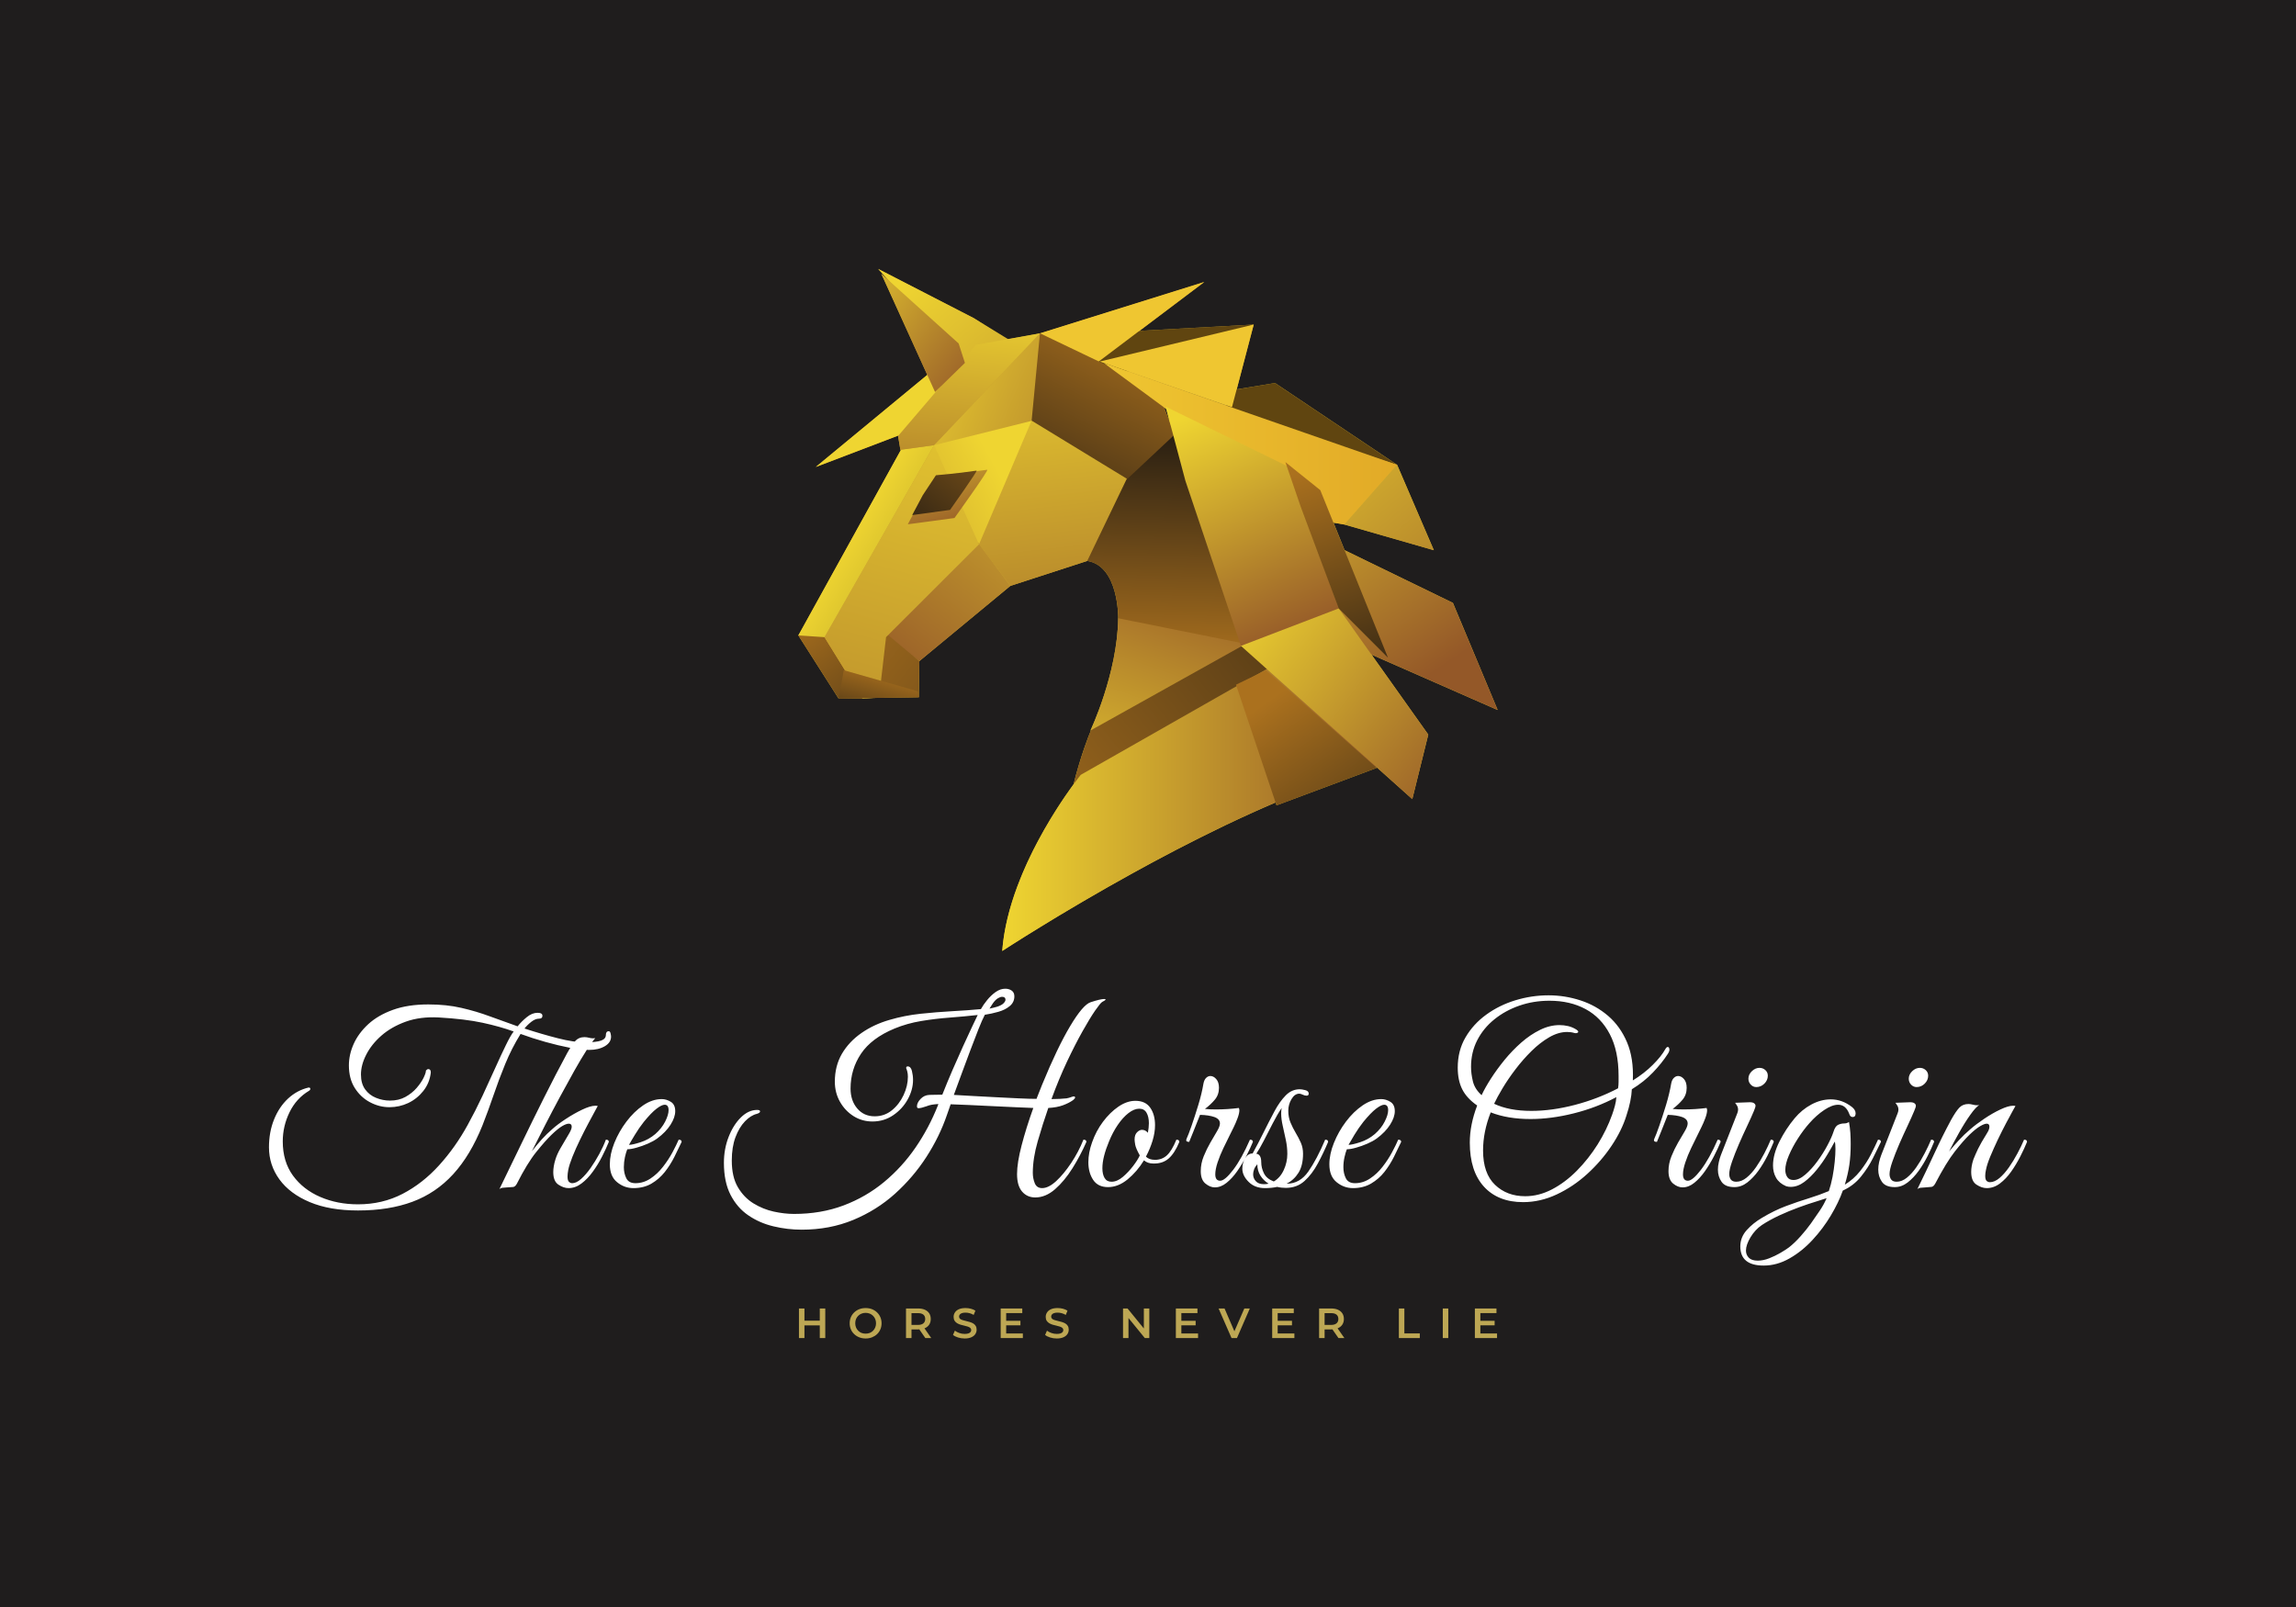 <svg xmlns="http://www.w3.org/2000/svg" viewBox="-11.27 66.355 597.54 418.387"><rect x="-11.27" y="66.355" width="597.54" height="418.387" fill="#333333" stroke="none"/><rect height="100%" width="100%" x="-11.27" y="66.355" fill="rgba(31, 29, 29, 1)"></rect><svg xmlns="http://www.w3.org/2000/svg" xmlns:xlink="http://www.w3.org/1999/xlink" id="Layer_1" x="196.5" y="136.355" viewBox="51.7 79 569.3 555.3" xml:space="preserve" height="177.524" width="182" preserveAspectRatio="xMinYMin" style="overflow: visible;"><linearGradient id="SVGID_1_" gradientUnits="userSpaceOnUse" x1="462.906" y1="-184.666" x2="-3.46" y2="1499.099" gradientTransform="matrix(1 0 0 -1 0 680)" style=""><stop offset="0" style="stop-color: #EFD531;"></stop><stop offset="1" style="stop-color: #945828;"></stop></linearGradient><path class="st0" d="M621,438.1l-36.4-87.2L496.4,308l-9-22.4l8.9,1.5l72.8,20.9l-29.9-69.5l-99.4-66.6l-31.2,5.1l13.8-52.7  l-92.9,5.1l52.7-39.7l-133.7,41.8l-32.2,5.8l2.9-2.1l-24.6-16.1L116.7,79l8.8,9.6l-6.2-5.6l37.4,82.3l-90.8,75l67.4-25.7l-0.4,0.5  l1.9,11.3l0.5-0.1L51.7,377.4l32.8,51.4h19.4l8.8-0.5l37.1-0.6l0.4-29.4l74.1-61.3l62.7-20.3l0,0l0,0c25.6,4.2,25.1,46.2,25.1,46.6  l0,0c-0.6,45.2-22.6,91.5-22.6,91.5l0.5-0.3c-2,4.6-8.3,20.5-14.3,44.2c-15,20.5-53.7,78.5-58,135.6c0,0,113-74.2,222.5-120.9  l0.8,2.3l81.6-30.5l-0.8-0.7c0.1,0,0.2-0.1,0.4-0.1l29.3,26.2l13-52.5L518.3,393L621,438.1z M351.2,193.1l2.8,10.5l-4.6-11.9  L351.2,193.1z M400.2,190.1v0.2l-80.3-27.9h0.1L400.2,190.1z" style="fill: url(#SVGID_1_);"></path><linearGradient id="SVGID_00000111895586727647037420000002310165540877456010_" gradientUnits="userSpaceOnUse" x1="147.236" y1="479.243" x2="381.444" y2="760.112" gradientTransform="matrix(1 0 0 1 0 -400)" style=""><stop offset="0" style="stop-color: #EFD531;"></stop><stop offset="1" style="stop-color: #945828;"></stop></linearGradient><polygon style="fill: url(#SVGID_00000111895586727647037420000002310165540877456010_);" points="227.7,139.4 194.6,119.1 116.7,79   188.1,156.9 "></polygon><linearGradient id="SVGID_00000115517230812238109640000018144540273294605739_" gradientUnits="userSpaceOnUse" x1="214.369" y1="997.534" x2="635.36" y2="664.644" gradientTransform="matrix(1 0 0 1 0 -400)" style=""><stop offset="0" style="stop-color: #EFD531;"></stop><stop offset="3.000000e-02" style="stop-color: #AB711E;"></stop><stop offset="1" style="stop-color: #1B1611;"></stop></linearGradient><path style="fill: url(#SVGID_00000115517230812238109640000018144540273294605739_);" d="M290.6,453.1c0,0-21.1,47-26,114.6  c0,0,146.6-103.6,262-132.9l-82.8-76.6L290.6,453.1z"></path><polygon class="st3" points="305.3,130.7 422.4,124.3 306.8,167.2 285.3,157.4 " style="fill: #604510;"></polygon><polygon class="st3" points="400.7,193.9 539.1,238.5 439.7,171.9 398.5,178.7 " style="fill: #604510;"></polygon><linearGradient id="SVGID_00000019638986042117858130000017741551841284852130_" gradientUnits="userSpaceOnUse" x1="214.527" y1="643.37" x2="-34.789" y2="779.983" gradientTransform="matrix(1 0 0 1 0 -400)" style=""><stop offset="0" style="stop-color: #EFD531;"></stop><stop offset="1" style="stop-color: #945828;"></stop></linearGradient><polygon style="fill: url(#SVGID_00000019638986042117858130000017741551841284852130_);" points="228.5,182.6 249.6,202.2   198.9,305 161.7,222.6 "></polygon><linearGradient id="SVGID_00000026136568660065648170000012798223306380721854_" gradientUnits="userSpaceOnUse" x1="303.553" y1="947.528" x2="383.173" y2="718.818" gradientTransform="matrix(1 0 0 1 0 -400)" style=""><stop offset="0" style="stop-color: #EFD531;"></stop><stop offset="1" style="stop-color: #945828;"></stop></linearGradient><path style="fill: url(#SVGID_00000026136568660065648170000012798223306380721854_);" d="M356.1,349.2l59.9,35l-126.5,70.6  c0,0,22-46.3,22.6-91.5L356.1,349.2z"></path><polygon class="st6" points="297,154.4 422.4,124.3 404.7,191.6 " style="fill: #EFC631;"></polygon><polygon class="st6" points="291.7,157.8 382.1,89.6 248.4,131.4 " style="fill: #EFC631;"></polygon><linearGradient id="SVGID_00000064339018637827824560000007638513268521156022_" gradientUnits="userSpaceOnUse" x1="344.044" y1="806.491" x2="348.564" y2="594.161" gradientTransform="matrix(1 0 0 1 0 -400)" style=""><stop offset="0" style="stop-color: #EFD531;"></stop><stop offset="3.000000e-02" style="stop-color: #AB711E;"></stop><stop offset="1" style="stop-color: #1B1611;"></stop></linearGradient><path style="fill: url(#SVGID_00000064339018637827824560000007638513268521156022_);" d="M326.4,210.5l31.6,3.4  c0,0,59.7,109.4,58,170.4l-103.9-20.9c0,0,0.6-42.4-25.1-46.6L275.4,273L326.4,210.5z"></path><linearGradient id="SVGID_00000141414671916461582960000018005798461190771117_" gradientUnits="userSpaceOnUse" x1="127.32" y1="544.35" x2="380.59" y2="650.23" gradientTransform="matrix(1 0 0 1 0 -400)" style=""><stop offset="0" style="stop-color: #EFD531;"></stop><stop offset="1" style="stop-color: #945828;"></stop></linearGradient><polygon style="fill: url(#SVGID_00000141414671916461582960000018005798461190771117_);" points="256.4,175.5 241.6,202.7   162.2,222.5 248.4,131.4 "></polygon><linearGradient id="SVGID_00000104676326832845538480000002605093382091554743_" gradientUnits="userSpaceOnUse" x1="322.111" y1="567.985" x2="123.167" y2="822.632" gradientTransform="matrix(1 0 0 1 0 -400)" style=""><stop offset="0" style="stop-color: #EFD531;"></stop><stop offset="1" style="stop-color: #945828;"></stop></linearGradient><polygon style="fill: url(#SVGID_00000104676326832845538480000002605093382091554743_);" points="182.6,305 198.1,301.8   224.3,337.1 150.2,398.3 123.1,378.8 "></polygon><linearGradient id="SVGID_00000113332455595487854570000014009517903717900471_" gradientUnits="userSpaceOnUse" x1="334.7" y1="510.305" x2="226.28" y2="724.895" gradientTransform="matrix(1 0 0 1 0 -400)" style=""><stop offset="0" style="stop-color: #EFD531;"></stop><stop offset="3.000000e-02" style="stop-color: #AB711E;"></stop><stop offset="1" style="stop-color: #1B1611;"></stop></linearGradient><polygon style="fill: url(#SVGID_00000113332455595487854570000014009517903717900471_);" points="248.4,131.4 343.7,177 358,213.9   315.1,254.1 240.9,210.1 "></polygon><linearGradient id="SVGID_00000016766005976570265450000003776656701950981529_" gradientUnits="userSpaceOnUse" x1="40.835" y1="753.174" x2="171.093" y2="927.102" gradientTransform="matrix(1 0 0 1 0 -400)" style=""><stop offset="0" style="stop-color: #EFD531;"></stop><stop offset="3.000000e-02" style="stop-color: #AB711E;"></stop><stop offset="1" style="stop-color: #1B1611;"></stop></linearGradient><polygon style="fill: url(#SVGID_00000016766005976570265450000003776656701950981529_);" points="65.3,369.5 73,378.8 103.9,428.8   84.5,428.8 51.7,377.4 "></polygon><linearGradient id="SVGID_00000115506705214495254840000000473124594365874599_" gradientUnits="userSpaceOnUse" x1="217.7" y1="918.55" x2="526.6" y2="918.55" gradientTransform="matrix(1 0 0 1 0 -400)" style=""><stop offset="0" style="stop-color: #EFD531;"></stop><stop offset="1" style="stop-color: #945828;"></stop></linearGradient><path style="fill: url(#SVGID_00000115506705214495254840000000473124594365874599_);" d="M281.6,490.9c0,0-58.6,72.4-63.9,143.4  c0,0,183.1-120.2,308.9-151l-90.2-80.5L281.6,490.9z"></path><linearGradient id="SVGID_00000086658794254453069960000017987590860842444440_" gradientUnits="userSpaceOnUse" x1="241.043" y1="515.324" x2="283.393" y2="896.504" gradientTransform="matrix(1 0 0 1 0 -400)" style=""><stop offset="0" style="stop-color: #EFD531;"></stop><stop offset="1" style="stop-color: #945828;"></stop></linearGradient><polygon style="fill: url(#SVGID_00000086658794254453069960000017987590860842444440_);" points="241.6,202.5 198.8,303.2   224.3,337.1 286.9,316.7 319.1,249.8 "></polygon><linearGradient id="SVGID_00000042012978877245758030000016198487151666807203_" gradientUnits="userSpaceOnUse" x1="93.843" y1="692.086" x2="410.083" y2="881.826" gradientTransform="matrix(1 0 0 1 0 -400)" style=""><stop offset="0" style="stop-color: #EFD531;"></stop><stop offset="1" style="stop-color: #1B1611;"></stop></linearGradient><polygon style="fill: url(#SVGID_00000042012978877245758030000016198487151666807203_);" points="135.3,226.1 162.2,222.5 73,378.8   51.7,377.4 "></polygon><linearGradient id="SVGID_00000041993315887861501080000004814531789696913577_" gradientUnits="userSpaceOnUse" x1="139.882" y1="615.36" x2="456.112" y2="805.1" gradientTransform="matrix(1 0 0 1 0 -400)" style=""><stop offset="0" style="stop-color: #EFD531;"></stop><stop offset="1" style="stop-color: #1B1611;"></stop></linearGradient><polygon style="fill: url(#SVGID_00000041993315887861501080000004814531789696913577_);" points="148.9,208.6 65.9,240.2 163,160   173.7,188.3 "></polygon><linearGradient id="SVGID_00000032646839536402219220000010821371204464587955_" gradientUnits="userSpaceOnUse" x1="410.329" y1="579.157" x2="566.189" y2="809.557" gradientTransform="matrix(1 0 0 1 0 -400)" style=""><stop offset="0" style="stop-color: #EFD531;"></stop><stop offset="1" style="stop-color: #945828;"></stop></linearGradient><polygon style="fill: url(#SVGID_00000032646839536402219220000010821371204464587955_);" points="455.8,288.2 584.5,350.9   621,438.1 488,379.7 "></polygon><linearGradient id="SVGID_00000111886039757620253570000001789926057913121965_" gradientUnits="userSpaceOnUse" x1="405.064" y1="745.188" x2="604.964" y2="895.967" gradientTransform="matrix(1 0 0 1 0 -400)" style=""><stop offset="0" style="stop-color: #EFD531;"></stop><stop offset="1" style="stop-color: #945828;"></stop></linearGradient><polygon style="fill: url(#SVGID_00000111886039757620253570000001789926057913121965_);" points="460,354.3 491.6,355.4   564.5,458.2 551.5,510.7 412,385.9 "></polygon><linearGradient id="SVGID_00000008132509628005598600000008480668538467586740_" gradientUnits="userSpaceOnUse" x1="34.201" y1="732.963" x2="438.061" y2="1056.234" gradientTransform="matrix(1 0 0 1 0 -400)" style=""><stop offset="0" style="stop-color: #EFD531;"></stop><stop offset="3.000000e-02" style="stop-color: #AB711E;"></stop><stop offset="1" style="stop-color: #1B1611;"></stop></linearGradient><polygon style="fill: url(#SVGID_00000008132509628005598600000008480668538467586740_);" points="118,371.5 150.2,398.3   149.8,427.7 117.4,428.1 "></polygon><linearGradient id="SVGID_00000052099536333235490530000017755330659563127962_" gradientUnits="userSpaceOnUse" x1="197.522" y1="518.575" x2="19.642" y2="1160.635" gradientTransform="matrix(1 0 0 1 0 -400)" style=""><stop offset="0" style="stop-color: #EFD531;"></stop><stop offset="1" style="stop-color: #945828;"></stop></linearGradient><polygon style="fill: url(#SVGID_00000052099536333235490530000017755330659563127962_);" points="162.2,222.5 73,378.8 103.9,428.8   117.4,428.1 123.1,378.8 198.8,303.2 "></polygon><linearGradient id="SVGID_00000127016656607560469220000008514247391129956232_" gradientUnits="userSpaceOnUse" x1="300.2" y1="621.3" x2="539.1" y2="621.3" gradientTransform="matrix(1 0 0 1 0 -400)" style=""><stop offset="0" style="stop-color: #EFC631;"></stop><stop offset="1" style="stop-color: #E2AA27;"></stop></linearGradient><polygon style="fill: url(#SVGID_00000127016656607560469220000008514247391129956232_);" points="300.2,155.5 539.1,238.5   496.2,287.1 441.1,277.8 377.6,212.5 "></polygon><linearGradient id="SVGID_00000036212058084071841860000009154489051762385578_" gradientUnits="userSpaceOnUse" x1="197.395" y1="498.75" x2="176.215" y2="732.54" gradientTransform="matrix(1 0 0 1 0 -400)" style=""><stop offset="0" style="stop-color: #EFD531;"></stop><stop offset="1" style="stop-color: #945828;"></stop></linearGradient><polygon style="fill: url(#SVGID_00000036212058084071841860000009154489051762385578_);" points="134.8,226.3 132.9,215   196.3,140.8 248.4,131.4 162.2,222.5 "></polygon><linearGradient id="SVGID_00000119830514795987139520000011833593057836054163_" gradientUnits="userSpaceOnUse" x1="379.044" y1="593.918" x2="460.364" y2="780.268" gradientTransform="matrix(1 0 0 1 0 -400)" style=""><stop offset="0" style="stop-color: #EFD531;"></stop><stop offset="1" style="stop-color: #945828;"></stop></linearGradient><polygon style="fill: url(#SVGID_00000119830514795987139520000011833593057836054163_);" points="449.8,239.6 491.6,355.4   412,385.9 366.8,251.5 350.7,191.1 "></polygon><linearGradient id="SVGID_00000170247575957834619050000015271419680056663739_" gradientUnits="userSpaceOnUse" x1="68.833" y1="475.923" x2="200.973" y2="576.723" gradientTransform="matrix(1 0 0 1 0 -400)" style=""><stop offset="0" style="stop-color: #EFD531;"></stop><stop offset="1" style="stop-color: #945828;"></stop></linearGradient><polygon style="fill: url(#SVGID_00000170247575957834619050000015271419680056663739_);" points="187.3,155.5 182.2,139.7   119.2,82.9 163,179.2 "></polygon><linearGradient id="SVGID_00000028288801309908356970000006876934401097510816_" gradientUnits="userSpaceOnUse" x1="154.304" y1="598.619" x2="181.404" y2="693.499" gradientTransform="matrix(1 0 0 1 0 -400)" style=""><stop offset="0" style="stop-color: #EFD531;"></stop><stop offset="1" style="stop-color: #945828;"></stop></linearGradient><path style="fill: url(#SVGID_00000028288801309908356970000006876934401097510816_);" d="M140.8,286.9l10.7-19.9l13.2-19.9  c0,0,22.5-1.9,40.8-4.6c1.7-0.2-26.7,39.3-26.7,39.3L140.8,286.9z"></path><linearGradient id="SVGID_00000107585187456432160350000016645394702467379857_" gradientUnits="userSpaceOnUse" x1="241.382" y1="571.995" x2="127.871" y2="712.605" gradientTransform="matrix(1 0 0 1 0 -400)" style=""><stop offset="0" style="stop-color: #EFD531;"></stop><stop offset="3.000000e-02" style="stop-color: #AB711E;"></stop><stop offset="1" style="stop-color: #1B1611;"></stop></linearGradient><path style="fill: url(#SVGID_00000107585187456432160350000016645394702467379857_);" d="M144.4,279.4l8.6-16.2l10.7-16.2  c0,0,18.3-1.5,33.1-3.8c1.3-0.2-21.6,32-21.6,32L144.4,279.4z"></path><linearGradient id="SVGID_00000071556378487149658470000012825039601043937205_" gradientUnits="userSpaceOnUse" x1="425.086" y1="556.756" x2="657.746" y2="823.296" gradientTransform="matrix(1 0 0 1 0 -400)" style=""><stop offset="0" style="stop-color: #EFD531;"></stop><stop offset="1" style="stop-color: #945828;"></stop></linearGradient><polygon style="fill: url(#SVGID_00000071556378487149658470000012825039601043937205_);" points="496.2,287.1 568.9,308   539.1,238.5 "></polygon><linearGradient id="SVGID_00000017516282122359361300000005314211264623189160_" gradientUnits="userSpaceOnUse" x1="462.381" y1="635.683" x2="537.481" y2="854.223" gradientTransform="matrix(1 0 0 1 0 -400)" style=""><stop offset="3.000000e-02" style="stop-color: #AB711E;"></stop><stop offset="1" style="stop-color: #1B1611;"></stop></linearGradient><polygon style="fill: url(#SVGID_00000017516282122359361300000005314211264623189160_);" points="448.2,236.3 476.6,259.1   531.7,395.5 491.6,355.4 460.6,272.4 "></polygon><linearGradient id="SVGID_00000015318451609136404930000005022317651205151134_" gradientUnits="userSpaceOnUse" x1="429.241" y1="824.99" x2="569.861" y2="1027.15" gradientTransform="matrix(1 0 0 1 0 -400)" style=""><stop offset="3.000000e-02" style="stop-color: #AB711E;"></stop><stop offset="1" style="stop-color: #1B1611;"></stop></linearGradient><polygon style="fill: url(#SVGID_00000015318451609136404930000005022317651205151134_);" points="408,417.5 441,515.8 522.6,485.3   432.3,405.7 "></polygon><linearGradient id="SVGID_00000052822617895237810140000013997759940784408481_" gradientUnits="userSpaceOnUse" x1="123.104" y1="802.787" x2="103.674" y2="872.937" gradientTransform="matrix(1 0 0 1 0 -400)" style=""><stop offset="0" style="stop-color: #EFD531;"></stop><stop offset="3.000000e-02" style="stop-color: #AB711E;"></stop><stop offset="1" style="stop-color: #1B1611;"></stop></linearGradient><polygon style="fill: url(#SVGID_00000052822617895237810140000013997759940784408481_);" points="88.7,405.7 149.1,422.9   149.8,427.7 84.5,428.8 "></polygon></svg><svg y="406.822" viewBox="1.03 2.84 181.68 7.92" x="196.66" height="7.92" width="181.68" style="overflow: visible;"><g fill="#bda754" fill-opacity="1" style=""><path d="M6.45 10.65L6.45 2.95L7.88 2.95L7.88 10.65L6.45 10.65ZM2.46 2.95L2.46 10.65L1.03 10.65L1.03 2.95L2.46 2.95ZM6.56 6.13L6.56 7.35L2.34 7.35L2.34 6.13L6.56 6.13ZM18.39 10.76L18.39 10.76Q17.49 10.76 16.73 10.46Q15.97 10.16 15.41 9.63Q14.85 9.10 14.54 8.38Q14.23 7.66 14.23 6.80L14.23 6.80Q14.23 5.94 14.54 5.22Q14.85 4.50 15.41 3.97Q15.97 3.43 16.73 3.13Q17.49 2.84 18.38 2.84L18.38 2.84Q19.28 2.84 20.04 3.13Q20.79 3.43 21.35 3.97Q21.91 4.50 22.22 5.22Q22.53 5.94 22.53 6.80L22.53 6.80Q22.53 7.66 22.22 8.38Q21.91 9.11 21.35 9.64Q20.79 10.16 20.04 10.46Q19.28 10.76 18.39 10.76ZM18.38 9.50L18.38 9.50Q18.96 9.50 19.46 9.31Q19.95 9.11 20.32 8.74Q20.68 8.37 20.88 7.88Q21.09 7.39 21.09 6.80L21.09 6.80Q21.09 6.20 20.88 5.71Q20.68 5.22 20.32 4.86Q19.95 4.49 19.46 4.29Q18.96 4.09 18.38 4.09L18.38 4.09Q17.80 4.09 17.31 4.29Q16.82 4.49 16.45 4.86Q16.08 5.22 15.88 5.71Q15.68 6.20 15.68 6.80L15.68 6.80Q15.68 7.38 15.88 7.88Q16.08 8.37 16.45 8.74Q16.81 9.11 17.30 9.31Q17.80 9.50 18.38 9.50ZM30.32 10.65L28.89 10.65L28.89 2.95L32.05 2.95Q33.08 2.95 33.81 3.28Q34.54 3.61 34.94 4.22Q35.33 4.84 35.33 5.69L35.33 5.69Q35.33 6.53 34.94 7.14Q34.54 7.75 33.81 8.08Q33.08 8.40 32.05 8.40L32.05 8.40L29.68 8.40L30.32 7.75L30.32 10.65ZM35.46 10.65L33.92 10.65L31.98 7.85L33.51 7.85L35.46 10.65ZM30.32 3.45L30.32 7.91L29.68 7.23L31.99 7.23Q32.93 7.23 33.41 6.82Q33.89 6.41 33.89 5.69L33.89 5.69Q33.89 4.95 33.41 4.55Q32.93 4.16 31.99 4.16L31.99 4.16L29.68 4.16L30.32 3.45ZM44.15 10.76L44.15 10.76Q43.25 10.76 42.43 10.50Q41.60 10.24 41.12 9.83L41.12 9.83L41.61 8.72Q42.08 9.09 42.76 9.33Q43.44 9.57 44.15 9.57L44.15 9.57Q44.76 9.57 45.13 9.44Q45.51 9.31 45.68 9.08Q45.86 8.86 45.86 8.57L45.86 8.57Q45.86 8.22 45.61 8.00Q45.35 7.79 44.95 7.66Q44.55 7.54 44.06 7.42Q43.57 7.31 43.08 7.17Q42.59 7.02 42.19 6.78Q41.79 6.54 41.54 6.15Q41.28 5.75 41.28 5.14L41.28 5.14Q41.28 4.51 41.62 3.99Q41.95 3.46 42.64 3.15Q43.33 2.84 44.39 2.84L44.39 2.84Q45.08 2.84 45.76 3.01Q46.44 3.19 46.95 3.52L46.95 3.52L46.50 4.63Q45.98 4.32 45.43 4.17Q44.88 4.03 44.37 4.03L44.37 4.03Q43.78 4.03 43.41 4.17Q43.04 4.31 42.87 4.54Q42.70 4.77 42.70 5.07L42.70 5.07Q42.70 5.42 42.95 5.64Q43.20 5.85 43.60 5.97Q44.00 6.09 44.50 6.21Q44.99 6.33 45.48 6.47Q45.97 6.61 46.37 6.84Q46.77 7.07 47.02 7.47Q47.27 7.87 47.27 8.47L47.27 8.47Q47.27 9.09 46.93 9.61Q46.60 10.13 45.90 10.44Q45.21 10.76 44.15 10.76ZM54.85 7.33L54.85 6.15L58.67 6.15L58.67 7.33L54.85 7.33ZM54.96 4.15L54.96 9.45L59.30 9.45L59.30 10.65L53.53 10.65L53.53 2.95L59.15 2.95L59.15 4.15L54.96 4.15ZM68.12 10.76L68.12 10.76Q67.22 10.76 66.40 10.50Q65.57 10.24 65.09 9.83L65.09 9.83L65.58 8.72Q66.04 9.09 66.73 9.33Q67.41 9.57 68.12 9.57L68.12 9.57Q68.73 9.57 69.10 9.44Q69.48 9.31 69.65 9.08Q69.83 8.86 69.83 8.57L69.83 8.57Q69.83 8.22 69.58 8.00Q69.32 7.79 68.92 7.66Q68.52 7.54 68.03 7.42Q67.54 7.31 67.05 7.17Q66.56 7.02 66.16 6.78Q65.76 6.54 65.50 6.15Q65.25 5.75 65.25 5.14L65.25 5.14Q65.25 4.51 65.59 3.99Q65.92 3.46 66.61 3.15Q67.30 2.84 68.35 2.84L68.35 2.84Q69.05 2.84 69.73 3.01Q70.41 3.19 70.92 3.52L70.92 3.52L70.47 4.63Q69.95 4.32 69.40 4.17Q68.85 4.03 68.34 4.03L68.34 4.03Q67.75 4.03 67.38 4.17Q67.01 4.31 66.84 4.54Q66.67 4.77 66.67 5.07L66.67 5.07Q66.67 5.42 66.92 5.64Q67.17 5.85 67.57 5.97Q67.97 6.09 68.46 6.21Q68.96 6.33 69.45 6.47Q69.94 6.61 70.34 6.84Q70.74 7.07 70.99 7.47Q71.24 7.87 71.24 8.47L71.24 8.47Q71.24 9.09 70.90 9.61Q70.56 10.13 69.87 10.44Q69.18 10.76 68.12 10.76ZM86.79 10.65L85.37 10.65L85.37 2.95L86.55 2.95L91.38 8.88L90.79 8.88L90.79 2.95L92.21 2.95L92.21 10.65L91.04 10.65L86.21 4.72L86.79 4.72L86.79 10.65ZM100.44 7.33L100.44 6.15L104.27 6.15L104.27 7.33L100.44 7.33ZM100.55 4.15L100.55 9.45L104.90 9.45L104.90 10.65L99.12 10.65L99.12 2.95L104.74 2.95L104.74 4.15L100.55 4.15ZM115.02 10.65L113.61 10.65L110.24 2.95L111.79 2.95L114.80 9.91L113.91 9.91L116.94 2.95L118.37 2.95L115.02 10.65ZM125.51 7.33L125.51 6.15L129.34 6.15L129.34 7.33L125.51 7.33ZM125.62 4.15L125.62 9.45L129.97 9.45L129.97 10.65L124.19 10.65L124.19 2.95L129.81 2.95L129.81 4.15L125.62 4.15ZM137.83 10.65L136.40 10.65L136.40 2.95L139.57 2.95Q140.59 2.95 141.32 3.28Q142.05 3.61 142.45 4.22Q142.85 4.84 142.85 5.69L142.85 5.69Q142.85 6.53 142.45 7.14Q142.05 7.75 141.32 8.08Q140.59 8.40 139.57 8.40L139.57 8.40L137.19 8.40L137.83 7.75L137.83 10.65ZM142.98 10.65L141.44 10.65L139.49 7.85L141.02 7.85L142.98 10.65ZM137.83 3.45L137.83 7.91L137.19 7.23L139.50 7.23Q140.45 7.23 140.93 6.82Q141.41 6.41 141.41 5.69L141.41 5.69Q141.41 4.95 140.93 4.55Q140.45 4.16 139.50 4.16L139.50 4.16L137.19 4.16L137.83 3.45ZM162.61 10.65L157.16 10.65L157.16 2.95L158.59 2.95L158.59 9.44L162.61 9.44L162.61 10.65ZM170.02 10.65L168.59 10.65L168.59 2.95L170.02 2.95L170.02 10.65ZM178.26 7.33L178.26 6.15L182.08 6.15L182.08 7.33L178.26 7.33ZM178.37 4.15L178.37 9.45L182.71 9.45L182.71 10.65L176.94 10.65L176.94 2.95L182.56 2.95L182.56 4.15L178.37 4.15Z" transform="translate(0, 0)"></path></g></svg><svg y="323.702" viewBox="1.66 2.82 457.54 72.06" x="58.73" height="72.06" width="457.54" style="overflow: visible;"><g fill="#ffffff" fill-opacity="1" style=""><path d="M24.83 58.94L24.83 58.94Q31.17 58.94 36.42 56.22Q41.66 53.50 45.92 48.80Q50.18 44.10 53.38 38.27L53.38 38.27Q55.42 34.56 57.22 30.72Q59.01 26.88 60.54 23.46Q62.08 20.03 63.30 17.54Q64.51 15.04 65.34 13.95L65.34 13.95Q61.82 12.67 57.25 11.68Q52.67 10.69 45.82 10.30L45.82 10.30Q41.02 10.05 37.28 11.39Q33.54 12.74 30.94 15.01Q28.35 17.28 26.98 19.97Q25.60 22.66 25.60 25.15L25.60 25.15Q25.60 27.52 26.69 29.02Q27.78 30.53 29.54 31.23Q31.30 31.94 33.15 31.94L33.15 31.94Q35.46 31.94 37.18 30.98Q38.91 30.02 40.10 28.64Q41.28 27.26 41.89 26.02Q42.50 24.77 42.50 24.19L42.50 24.19L42.50 24.13Q42.82 23.74 43.14 23.74L43.14 23.74Q43.78 23.74 43.78 24.64L43.78 24.64Q43.46 27.39 41.82 29.44Q40.19 31.49 37.89 32.58Q35.58 33.66 33.02 33.66L33.02 33.66Q30.40 33.66 27.97 32.38Q25.54 31.10 24 28.67Q22.46 26.24 22.46 22.78L22.46 22.78Q22.46 19.97 23.71 17.18Q24.96 14.40 27.49 12.06Q30.02 9.73 33.92 8.32Q37.82 6.91 43.14 6.91L43.14 6.91Q47.87 6.91 51.74 7.81Q55.62 8.70 59.17 10.02Q62.72 11.33 66.37 12.61L66.37 12.61Q67.39 11.33 68.77 10.21Q70.14 9.09 71.55 9.09L71.55 9.09Q72.83 9.09 72.83 9.86L72.83 9.86Q72.83 10.62 71.94 10.62L71.94 10.62Q70.98 10.62 69.95 11.42Q68.93 12.22 68.16 13.18L68.16 13.18Q72.70 14.66 76.83 15.71Q80.96 16.77 83.97 16.77L83.97 16.77Q86.85 16.77 88.10 16.32Q89.34 15.87 89.34 14.85L89.34 14.85Q89.34 14.46 89.50 14.18Q89.66 13.89 90.11 13.89L90.11 13.89Q90.43 13.89 90.56 14.43Q90.69 14.98 90.69 15.30L90.69 15.30Q90.69 16.83 89.06 17.79Q87.42 18.75 84.99 18.75L84.99 18.75Q82.88 18.75 79.90 18.18Q76.93 17.60 73.60 16.67Q70.27 15.74 67.14 14.59L67.14 14.59Q64.77 18.43 63.14 22.43Q61.50 26.43 60.13 30.46Q58.75 34.50 57.22 38.40L57.22 38.40Q54.08 46.21 49.60 51.10Q45.12 56 39.01 58.27Q32.90 60.54 24.83 60.54L24.83 60.54Q17.47 60.54 12.29 58.37Q7.10 56.19 4.38 52.45Q1.66 48.70 1.66 44.10L1.66 44.10Q1.66 40.13 2.98 36.86Q4.29 33.60 6.62 31.42Q8.96 29.25 11.97 28.54L11.97 28.54Q12.42 28.54 12.42 28.86L12.42 28.86Q12.42 29.18 12.10 29.38L12.10 29.38Q8.77 31.36 7.01 34.98Q5.25 38.59 5.25 42.56L5.25 42.56Q5.25 47.81 7.90 51.46Q10.56 55.10 15.01 57.02Q19.46 58.94 24.83 58.94ZM61.63 54.98L61.63 54.98Q64.32 49.47 67.23 43.42Q70.14 37.38 73.22 31.23Q76.29 25.09 79.30 19.52L79.30 19.52Q80.38 17.60 81.31 16.51Q82.24 15.42 83.78 15.42L83.78 15.42Q84.35 15.42 85.12 15.62Q85.89 15.81 86.59 15.68L86.59 15.68Q85.76 16.58 84.32 18.82Q82.88 21.06 81.12 24.19Q79.36 27.33 77.41 30.94Q75.46 34.56 73.57 38.24Q71.68 41.92 70.08 45.12L70.08 45.12Q71.36 43.46 72.70 41.98Q74.05 40.51 75.33 39.42L75.33 39.42Q76.74 38.14 78.88 36.74Q81.02 35.33 83.17 34.30Q85.31 33.28 86.59 33.28L86.59 33.28Q87.04 33.28 87.23 33.34L87.23 33.34Q87.23 33.34 86.53 34.62Q85.82 35.90 84.77 37.89Q83.71 39.87 82.59 42.18Q81.47 44.48 80.64 46.56Q79.81 48.64 79.55 49.98L79.55 49.98Q79.36 51.01 79.36 51.71L79.36 51.71Q79.36 52.74 79.74 53.09Q80.13 53.44 80.58 53.44L80.58 53.44Q81.66 53.44 82.91 52.32Q84.16 51.20 85.38 49.47Q86.59 47.74 87.65 45.79Q88.70 43.84 89.34 42.11L89.34 42.11Q90.11 42.11 90.11 42.69L90.11 42.69Q89.41 44.42 88.35 46.50Q87.30 48.58 85.95 50.43Q84.61 52.29 83.01 53.50Q81.41 54.72 79.62 54.72L79.62 54.72Q78.34 54.72 76.99 53.82Q75.65 52.93 75.65 50.56L75.65 50.56Q75.65 49.86 75.78 49.06Q75.90 48.26 76.22 47.23L76.22 47.23Q76.61 45.95 77.50 44.38Q78.40 42.82 79.81 40.45L79.81 40.45Q80.45 39.36 80.45 38.72L80.45 38.72Q80.45 37.95 79.68 37.95L79.68 37.95Q79.04 37.95 77.95 38.59Q76.86 39.23 75.20 40.83L75.20 40.83Q73.60 42.37 71.23 45.31Q68.86 48.26 66.18 53.57L66.18 53.57Q65.73 54.40 65.18 54.43Q64.64 54.46 63.74 54.53L63.74 54.53Q63.17 54.59 62.59 54.62Q62.02 54.66 61.63 54.98ZM96.51 54.72L96.51 54.72Q94.14 54.72 92.26 53.18Q90.37 51.65 90.37 48.51L90.37 48.51Q90.37 45.89 91.55 42.94Q92.74 40 94.69 37.41Q96.64 34.82 99.04 33.18Q101.44 31.55 103.87 31.55L103.87 31.55Q105.09 31.55 106.24 32.26Q107.39 32.96 107.39 34.69L107.39 34.69Q107.39 36.29 106.18 38.21Q104.96 40.13 102.72 41.79L102.72 41.79Q101.76 42.50 100.29 43.14Q98.82 43.78 97.34 44.19Q95.87 44.61 94.91 44.61L94.91 44.61Q94.59 45.38 94.30 46.66Q94.02 47.94 94.02 49.28L94.02 49.28Q94.02 50.88 94.66 52.16Q95.30 53.44 97.02 53.44L97.02 53.44Q99.14 53.44 100.96 52.22Q102.78 51.01 104.22 49.15Q105.66 47.30 106.69 45.38Q107.71 43.46 108.29 42.11L108.29 42.11Q109.06 42.11 109.06 42.69L109.06 42.69Q108.22 44.48 107.17 46.59Q106.11 48.70 104.67 50.53Q103.23 52.35 101.22 53.54Q99.20 54.72 96.51 54.72ZM95.36 43.46L95.36 43.46Q96.26 43.46 98.37 42.78Q100.48 42.11 102.21 40.64L102.21 40.64Q103.87 39.17 104.77 37.41Q105.66 35.65 105.66 34.43L105.66 34.43Q105.66 33.02 104.64 33.02L104.64 33.02Q103.87 33.02 102.53 34.05Q101.18 35.07 99.20 37.50L99.20 37.50Q97.98 39.04 96.90 40.83Q95.81 42.62 95.36 43.46ZM140.29 65.54L140.29 65.54Q136.58 65.54 132.96 64.67Q129.34 63.81 126.43 61.82Q123.52 59.84 121.79 56.48Q120.06 53.12 120.06 48.13L120.06 48.13Q120.06 44.54 121.28 41.41Q122.50 38.27 124.48 36.32Q126.46 34.37 128.70 34.37L128.70 34.37Q129.47 34.37 129.47 34.75L129.47 34.75Q129.47 35.14 128.64 35.39L128.64 35.39Q127.04 35.78 125.54 37.34Q124.03 38.91 123.07 41.47Q122.11 44.03 122.11 47.55L122.11 47.55Q122.11 51.78 123.68 54.46Q125.25 57.15 127.74 58.69Q130.24 60.22 133.02 60.83Q135.81 61.44 138.30 61.44L138.30 61.44Q145.34 61.44 151.20 59.23Q157.06 57.02 161.76 53.12Q166.46 49.22 169.95 44.13Q173.44 39.04 175.74 33.22L175.74 33.22Q175.81 33.02 175.87 32.83L175.87 32.83Q174.85 32.90 174.14 33.02Q173.44 33.15 172.80 33.41L172.80 33.41Q171.39 33.92 170.69 33.92L170.69 33.92Q170.30 33.92 170.30 33.41L170.30 33.41Q170.30 32.51 171.23 31.52Q172.16 30.53 173.50 30.46L173.50 30.46Q174.02 30.46 174.94 30.43Q175.87 30.40 176.90 30.40L176.90 30.40Q178.11 27.33 179.52 24.06Q180.93 20.80 182.27 17.86Q183.62 14.91 184.64 12.74Q185.66 10.56 186.11 9.66L186.11 9.66Q182.59 10.05 178.82 10.34Q175.04 10.62 171.39 11.23Q167.74 11.84 164.48 13.18L164.48 13.18Q158.46 15.68 155.74 19.74Q153.02 23.81 153.02 28.80L153.02 28.80Q153.02 31.94 154.75 33.98Q156.48 36.03 159.30 36.03L159.30 36.03Q161.86 36.03 163.78 34.46Q165.70 32.90 166.82 30.50Q167.94 28.10 167.94 25.73L167.94 25.73Q167.94 24.96 167.78 24.35Q167.62 23.74 167.49 23.49L167.49 23.49Q167.49 23.04 167.87 23.04L167.87 23.04Q168.70 23.04 168.99 24.22Q169.28 25.41 169.28 26.56L169.28 26.56Q169.28 29.12 167.90 31.62Q166.53 34.11 164.13 35.74Q161.73 37.38 158.72 37.38L158.72 37.38Q156.03 37.38 153.82 36Q151.62 34.62 150.27 32.26Q148.93 29.89 148.93 27.01L148.93 27.01Q148.93 22.91 150.78 19.74Q152.64 16.58 155.87 14.34Q159.10 12.10 163.14 10.94L163.14 10.94Q167.04 9.79 171.23 9.34Q175.42 8.90 179.49 8.67Q183.55 8.45 186.94 8.13L186.94 8.13Q187.58 6.98 188.58 5.76Q189.57 4.54 190.78 3.68Q192.00 2.82 193.28 2.82L193.28 2.82Q194.24 2.82 194.94 3.30Q195.65 3.78 195.65 4.80L195.65 4.80Q195.65 6.34 194.46 7.33Q193.28 8.32 191.49 8.83Q189.70 9.34 187.97 9.60L187.97 9.60Q187.26 10.94 186.30 13.38Q185.34 15.81 184.22 18.78Q183.10 21.76 181.98 24.80Q180.86 27.84 179.90 30.46L179.90 30.46Q182.08 30.59 184.99 30.75Q187.90 30.91 190.98 31.07Q194.05 31.23 196.83 31.36Q199.62 31.49 201.41 31.49L201.41 31.49Q202.11 29.70 202.88 27.78L202.88 27.78Q206.85 18.11 210.18 12.54Q213.50 6.98 215.49 6.34L215.49 6.34Q218.05 5.50 219.01 5.50L219.01 5.50Q219.39 5.50 219.39 5.63L219.39 5.63Q219.39 5.82 218.50 6.27L218.50 6.27Q218.05 6.53 216.67 8.51Q215.30 10.50 213.38 13.92Q211.46 17.34 209.34 21.82Q207.23 26.30 205.31 31.55L205.31 31.55Q206.40 31.55 207.52 31.49Q208.64 31.42 209.22 31.36L209.22 31.36Q209.92 31.23 210.40 31.04Q210.88 30.85 211.14 30.85L211.14 30.85Q211.46 30.85 211.46 31.17L211.46 31.17Q211.46 31.36 210.94 31.81L210.94 31.81Q209.86 32.58 208.32 33.15Q206.78 33.73 204.48 33.86L204.48 33.86Q203.01 38.08 201.73 42.53Q200.45 46.98 200.45 50.75L200.45 50.75Q200.45 52.16 200.96 53.44Q201.47 54.72 202.88 54.72L202.88 54.72Q204.54 54.72 206.53 52.90Q208.51 51.07 210.43 48.19Q212.35 45.31 213.63 42.11L213.63 42.11Q214.40 42.11 214.40 42.69L214.40 42.69Q212.86 46.21 210.78 49.54Q208.70 52.86 206.24 55.01Q203.78 57.15 201.09 57.15L201.09 57.15Q198.98 57.15 197.66 55.62Q196.35 54.08 196.35 51.07L196.35 51.07Q196.35 48.13 197.54 43.58Q198.72 39.04 200.58 33.86L200.58 33.86Q198.66 33.79 195.84 33.66Q193.02 33.54 189.89 33.38Q186.75 33.22 183.87 33.09Q180.99 32.96 179.07 32.90L179.07 32.90Q178.82 33.66 178.56 34.37Q178.30 35.07 178.11 35.65L178.11 35.65Q176.19 41.28 172.77 46.59Q169.34 51.90 164.58 56.19Q159.81 60.48 153.70 63.01Q147.58 65.54 140.29 65.54ZM189.18 8L189.18 8Q189.82 7.87 190.30 7.74Q190.78 7.62 191.23 7.49L191.23 7.49Q192.38 7.10 192.86 6.59Q193.34 6.08 193.34 5.70L193.34 5.70Q193.34 4.93 192.45 4.93L192.45 4.93Q192.00 4.93 191.36 5.31Q190.72 5.70 190.08 6.59L190.08 6.59Q189.82 6.98 189.60 7.33Q189.38 7.68 189.18 8ZM220.03 54.46L220.03 54.46Q217.41 54.46 216.16 52.58Q214.91 50.69 214.91 48L214.91 48Q214.91 45.50 215.87 42.82L215.87 42.82Q216.90 39.87 218.72 37.44Q220.54 35.01 222.75 33.50Q224.96 32.00 227.14 32.00L227.14 32.00Q229.76 32.00 231.01 33.79Q232.26 35.58 232.26 38.34L232.26 38.34Q232.26 40.26 231.62 42.37Q230.98 44.48 229.89 46.53L229.89 46.53Q230.72 47.36 232.26 47.36L232.26 47.36Q234.05 47.36 235.33 46.21Q236.61 45.06 237.82 42.11L237.82 42.11Q238.59 42.11 238.59 42.69L238.59 42.69Q237.38 45.63 235.81 47.01Q234.24 48.38 231.81 48.32L231.81 48.32Q230.34 48.32 229.38 47.49L229.38 47.49Q227.58 50.43 225.12 52.45Q222.66 54.46 220.03 54.46ZM220.93 53.06L220.93 53.06Q222.40 53.06 223.87 51.81Q225.34 50.56 226.56 48.96Q227.78 47.36 228.29 46.21L228.29 46.21Q227.26 44.35 227.10 43.42Q226.94 42.50 226.94 42.05L226.94 42.05Q226.94 40.83 227.58 40.19Q228.22 39.55 228.86 39.55L228.86 39.55Q229.76 39.55 230.40 40.32L230.40 40.32Q230.53 39.62 230.59 39.01Q230.66 38.40 230.66 37.82L230.66 37.82Q230.66 36.16 230.05 35.10Q229.44 34.05 228.16 34.05L228.16 34.05Q226.82 34.05 225.34 35.20Q223.87 36.35 222.56 38.27Q221.25 40.19 220.29 42.56L220.29 42.56Q219.46 44.54 219.01 46.30Q218.56 48.06 218.56 49.54L218.56 49.54Q218.56 51.14 219.14 52.10Q219.71 53.06 220.93 53.06ZM240.45 41.92L240.45 41.92Q240.96 40.83 241.79 38.43Q242.62 36.03 243.52 33.09Q244.42 30.14 244.86 27.52L244.86 27.52Q245.06 26.50 245.57 26.02Q246.08 25.54 246.66 25.54L246.66 25.54Q247.49 25.54 248.19 26.34Q248.90 27.14 248.90 28.61L248.90 28.61Q248.90 30.40 247.84 31.68Q246.78 32.96 245.25 34.11L245.25 34.11Q245.89 34.18 246.59 34.21Q247.30 34.24 248.13 34.24L248.13 34.24Q251.14 34.24 254.08 33.86L254.08 33.86Q254.21 34.24 254.21 34.43L254.21 34.43Q254.21 35.26 253.73 36.54Q253.25 37.82 252.74 38.85L252.74 38.85Q252.48 39.42 251.71 40.93Q250.94 42.43 250.05 44.32Q249.15 46.21 248.54 48.03Q247.94 49.86 247.94 51.14L247.94 51.14Q247.94 52.80 249.22 52.80L249.22 52.80Q250.43 52.80 252.61 49.95Q254.78 47.10 256.96 42.11L256.96 42.11Q257.73 42.11 257.73 42.69L257.73 42.69Q257.02 44.42 255.97 46.46Q254.91 48.51 253.63 50.34Q252.35 52.16 250.88 53.34Q249.41 54.53 247.81 54.53L247.81 54.53Q246.59 54.53 245.38 53.54Q244.16 52.54 244.16 50.30L244.16 50.30Q244.16 48.32 244.93 46.43Q245.70 44.54 246.66 42.88Q247.62 41.22 248.38 39.94Q249.15 38.66 249.15 37.89L249.15 37.89Q249.15 36.74 247.71 36.22Q246.27 35.71 243.97 35.65L243.97 35.65Q242.82 38.59 242.24 40Q241.66 41.41 241.15 42.69L241.15 42.69Q240.13 42.69 240.45 41.92ZM260.86 54.72L260.86 54.72Q258.24 54.72 256.61 53.09Q254.98 51.46 254.98 49.66L254.98 49.66Q254.98 48.19 255.71 46.94Q256.45 45.70 257.66 45.70L257.66 45.70L257.73 45.57Q259.14 43.01 260.45 40.35Q261.76 37.70 263.36 34.69L263.36 34.69Q264.70 32.19 266.27 30.59Q267.84 28.99 269.95 28.99L269.95 28.99Q270.46 28.99 271.36 29.22Q272.26 29.44 272.26 30.14L272.26 30.14Q272.26 30.66 271.68 30.66L271.68 30.66Q271.23 30.66 270.69 30.40Q270.14 30.14 269.82 30.14L269.82 30.14Q268.61 30.14 267.78 31.55Q266.94 32.96 266.94 34.56L266.94 34.56Q266.94 36.29 267.52 37.66Q268.10 39.04 268.86 40.32Q269.63 41.60 270.21 42.91Q270.78 44.22 270.78 45.76L270.78 45.76Q270.78 48.83 269.60 50.72Q268.42 52.61 266.50 53.57L266.50 53.57L266.56 53.57Q269.95 53.57 272.16 50.40Q274.37 47.23 276.54 42.11L276.54 42.11Q277.31 42.11 277.31 42.69L277.31 42.69Q276.10 45.57 274.62 48.32Q273.15 51.07 271.17 52.86Q269.18 54.66 266.30 54.66L266.30 54.66Q265.09 54.66 264.06 54.40L264.06 54.40Q262.59 54.72 260.86 54.72ZM259.90 47.94L259.90 47.94Q259.90 49.47 260.61 50.88Q261.31 52.29 263.17 52.99L263.17 52.99Q264.83 52.03 265.76 50.02Q266.69 48 266.69 45.82L266.69 45.82Q266.69 44.03 266.30 42.18Q265.92 40.32 265.50 38.53Q265.09 36.74 265.09 35.33L265.09 35.33Q265.09 34.88 265.12 34.53Q265.15 34.18 265.22 33.86L265.22 33.86Q264.06 35.58 262.88 37.89Q261.70 40.19 260.61 42.30Q259.52 44.42 258.62 45.76L258.62 45.76Q259.90 45.95 259.90 47.94ZM257.79 51.14L257.79 51.14Q257.79 52.16 258.50 52.93Q259.20 53.70 260.61 53.70L260.61 53.70Q261.25 53.70 261.82 53.57L261.82 53.57Q260.48 52.74 259.68 51.46Q258.88 50.18 258.88 48.51L258.88 48.51Q258.30 49.15 258.05 49.82Q257.79 50.50 257.79 51.14ZM283.78 54.72L283.78 54.72Q281.41 54.72 279.52 53.18Q277.63 51.65 277.63 48.51L277.63 48.51Q277.63 45.89 278.82 42.94Q280.00 40 281.95 37.41Q283.90 34.82 286.30 33.18Q288.70 31.55 291.14 31.55L291.14 31.55Q292.35 31.55 293.50 32.26Q294.66 32.96 294.66 34.69L294.66 34.69Q294.66 36.29 293.44 38.21Q292.22 40.13 289.98 41.79L289.98 41.79Q289.02 42.50 287.55 43.14Q286.08 43.78 284.61 44.19Q283.14 44.61 282.18 44.61L282.18 44.61Q281.86 45.38 281.57 46.66Q281.28 47.94 281.28 49.28L281.28 49.28Q281.28 50.88 281.92 52.16Q282.56 53.44 284.29 53.44L284.29 53.44Q286.40 53.44 288.22 52.22Q290.05 51.01 291.49 49.15Q292.93 47.30 293.95 45.38Q294.98 43.46 295.55 42.11L295.55 42.11Q296.32 42.11 296.32 42.69L296.32 42.69Q295.49 44.48 294.43 46.59Q293.38 48.70 291.94 50.53Q290.50 52.35 288.48 53.54Q286.46 54.72 283.78 54.72ZM282.62 43.46L282.62 43.46Q283.52 43.46 285.63 42.78Q287.74 42.11 289.47 40.64L289.47 40.64Q291.14 39.17 292.03 37.41Q292.93 35.65 292.93 34.43L292.93 34.43Q292.93 33.02 291.90 33.02L291.90 33.02Q291.14 33.02 289.79 34.05Q288.45 35.07 286.46 37.50L286.46 37.50Q285.25 39.04 284.16 40.83Q283.07 42.62 282.62 43.46ZM328.06 58.37L328.06 58.37Q321.54 58.37 317.86 54.34Q314.18 50.30 314.18 42.88L314.18 42.88Q314.18 38.21 316.10 33.22L316.10 33.22Q313.41 31.36 312.22 29.02Q311.04 26.69 311.04 23.36L311.04 23.36Q311.04 18.94 313.06 15.49Q315.07 12.03 318.46 9.57Q321.86 7.10 326.08 5.82Q330.30 4.54 334.66 4.54L334.66 4.54Q338.94 4.54 342.98 5.86Q347.01 7.17 350.18 9.89Q353.34 12.61 355.10 16.77Q356.86 20.93 356.61 26.69L356.61 26.69Q359.62 24.83 361.82 22.62Q364.03 20.42 365.06 18.56L365.06 18.56Q365.38 17.98 365.70 17.98L365.70 17.98Q366.02 17.98 366.11 18.50Q366.21 19.01 365.76 19.71L365.76 19.71Q364.16 22.21 361.82 24.64Q359.49 27.07 356.35 28.99L356.35 28.99Q356.29 30.40 355.94 32.16Q355.58 33.92 354.94 35.84L354.94 35.84Q353.73 39.74 351.07 43.71Q348.42 47.68 344.77 51.01Q341.12 54.34 336.83 56.35Q332.54 58.37 328.06 58.37ZM330.18 34.62L330.18 34.62Q335.55 34.62 341.54 33.06Q347.52 31.49 352.77 28.74L352.77 28.74Q352.90 27.90 352.90 27.10Q352.90 26.30 352.90 25.54L352.90 25.54Q352.90 19.01 350.62 14.66Q348.35 10.30 344.32 8.13Q340.29 5.95 334.91 5.95L334.91 5.95Q330.75 5.95 327.07 7.23Q323.39 8.51 320.54 10.82Q317.70 13.12 316.10 16.26Q314.50 19.39 314.50 23.17L314.50 23.17Q314.50 24.90 314.98 26.91Q315.46 28.93 317.25 30.53L317.25 30.53Q318.14 28.61 319.68 26.21Q321.22 23.81 323.23 21.34Q325.25 18.88 327.58 16.83Q329.92 14.78 332.45 13.54Q334.98 12.29 337.54 12.29L337.54 12.29Q338.62 12.29 339.74 12.54Q340.86 12.80 341.89 13.44L341.89 13.44Q342.40 13.76 342.40 14.02L342.40 14.02Q342.40 14.21 342.11 14.34Q341.82 14.46 341.38 14.34L341.38 14.34Q340.54 14.08 339.52 14.08L339.52 14.08Q337.22 14.08 334.85 15.46Q332.48 16.83 330.24 19.04Q328.00 21.25 326.08 23.78Q324.16 26.30 322.72 28.70Q321.28 31.10 320.51 32.77L320.51 32.77Q324.42 34.62 330.18 34.62ZM328.58 56.83L328.58 56.83Q332.16 56.83 335.58 55.04Q339.01 53.25 342.05 50.18Q345.09 47.10 347.46 43.33Q349.82 39.55 351.23 35.58L351.23 35.58Q351.62 34.50 351.94 33.31Q352.26 32.13 352.32 31.04L352.32 31.04Q347.14 33.79 341.25 35.26Q335.36 36.74 329.98 36.74L329.98 36.74Q324.03 36.74 319.62 35.01L319.62 35.01Q317.63 40.06 317.63 44.93L317.63 44.93Q317.63 50.88 320.74 53.86Q323.84 56.83 328.58 56.83ZM362.18 41.92L362.18 41.92Q362.69 40.83 363.52 38.43Q364.35 36.03 365.25 33.09Q366.14 30.14 366.59 27.52L366.59 27.52Q366.78 26.50 367.30 26.02Q367.81 25.54 368.38 25.54L368.38 25.54Q369.22 25.54 369.92 26.34Q370.62 27.14 370.62 28.61L370.62 28.61Q370.62 30.40 369.57 31.68Q368.51 32.96 366.98 34.11L366.98 34.11Q367.62 34.18 368.32 34.21Q369.02 34.24 369.86 34.24L369.86 34.24Q372.86 34.24 375.81 33.86L375.81 33.86Q375.94 34.24 375.94 34.43L375.94 34.43Q375.94 35.26 375.46 36.54Q374.98 37.82 374.46 38.85L374.46 38.85Q374.21 39.42 373.44 40.93Q372.67 42.43 371.78 44.32Q370.88 46.21 370.27 48.03Q369.66 49.86 369.66 51.14L369.66 51.14Q369.66 52.80 370.94 52.80L370.94 52.80Q372.16 52.80 374.34 49.95Q376.51 47.10 378.69 42.11L378.69 42.11Q379.46 42.11 379.46 42.69L379.46 42.69Q378.75 44.42 377.70 46.46Q376.64 48.51 375.36 50.34Q374.08 52.16 372.61 53.34Q371.14 54.53 369.54 54.53L369.54 54.53Q368.32 54.53 367.10 53.54Q365.89 52.54 365.89 50.30L365.89 50.30Q365.89 48.32 366.66 46.43Q367.42 44.54 368.38 42.88Q369.34 41.22 370.11 39.94Q370.88 38.66 370.88 37.89L370.88 37.89Q370.88 36.74 369.44 36.22Q368.00 35.71 365.70 35.65L365.70 35.65Q364.54 38.59 363.97 40Q363.39 41.41 362.88 42.69L362.88 42.69Q361.86 42.69 362.18 41.92ZM383.04 54.46L383.04 54.46Q380.67 54.46 379.71 53.09Q378.75 51.71 378.75 49.92L378.75 49.92Q378.75 48.96 378.98 47.97Q379.20 46.98 379.52 46.14L379.52 46.14L383.81 35.20Q384.00 34.69 384.00 34.30L384.00 34.30Q384.00 33.66 383.68 33.18Q383.36 32.70 383.23 32.51L383.23 32.51L386.75 32.38Q387.71 32.32 388.13 32.61Q388.54 32.90 388.54 33.28L388.54 33.28Q388.54 33.66 388.10 34.69L388.10 34.69Q387.46 36.22 386.37 38.53Q385.28 40.83 384.22 43.26Q383.17 45.70 382.43 47.81Q381.70 49.92 381.70 51.07L381.70 51.07Q381.70 51.90 382.11 52.48Q382.53 53.06 383.55 53.06L383.55 53.06Q384.90 53.06 386.21 52Q387.52 50.94 388.67 49.28Q389.82 47.62 390.82 45.70Q391.81 43.78 392.51 42.11L392.51 42.11Q393.28 42.11 393.28 42.69L393.28 42.69Q392.64 44.29 391.62 46.34Q390.59 48.38 389.28 50.21Q387.97 52.03 386.40 53.25Q384.83 54.46 383.04 54.46ZM388.74 28.42L388.74 28.42Q387.90 28.42 387.30 27.78Q386.69 27.14 386.69 26.24L386.69 26.24Q386.69 25.15 387.58 24.29Q388.48 23.42 389.57 23.42L389.57 23.42Q390.46 23.42 391.10 24.00Q391.74 24.58 391.74 25.47L391.74 25.47Q391.74 26.62 390.85 27.52Q389.95 28.42 388.74 28.42ZM390.66 74.88L390.66 74.88Q384.58 74.88 384.58 69.89L384.58 69.89Q384.58 67.52 386.24 65.66Q387.90 63.81 390.21 62.46L390.21 62.46Q393.41 60.54 396.48 59.39Q399.55 58.24 402.37 57.38Q405.18 56.51 407.62 55.49L407.62 55.49Q408.19 53.82 408.58 51.81Q408.96 49.79 409.15 47.87L409.15 47.87Q409.34 45.95 409.34 44.54L409.34 44.54Q409.34 43.07 409.15 42.62L409.15 42.62Q408.45 43.97 407.26 45.95Q406.08 47.94 404.51 49.89Q402.94 51.84 401.22 53.12Q399.49 54.40 397.70 54.40L397.70 54.40Q397.06 54.40 396.48 54.21L396.48 54.21Q394.69 53.44 393.89 52.03Q393.09 50.62 393.09 48.83L393.09 48.83Q393.09 45.95 394.75 42.62Q396.42 39.30 398.72 36.54L398.72 36.54Q400.58 34.30 403.07 32.96Q405.57 31.62 408.13 31.62L408.13 31.62Q411.07 31.62 413.63 33.60L413.63 33.60Q414.59 34.37 414.59 35.26L414.59 35.26Q414.59 36.22 413.82 36.22L413.82 36.22Q413.18 36.22 412.93 35.39L412.93 35.39Q412.03 33.02 410.05 33.02L410.05 33.02Q408.45 33.02 406.40 34.40Q404.35 35.78 402.56 37.82L402.56 37.82Q401.02 39.55 399.58 41.79Q398.14 44.03 397.22 46.21Q396.29 48.38 396.29 49.98L396.29 49.98Q396.29 51.07 396.80 51.84Q397.31 52.61 398.40 52.61L398.40 52.61Q399.87 52.61 401.50 51.20Q403.14 49.79 404.64 47.74Q406.14 45.70 407.26 43.58Q408.38 41.47 408.83 40.06L408.83 40.06Q409.28 38.59 410.05 38.24Q410.82 37.89 411.58 37.89Q412.35 37.89 412.86 37.50L412.86 37.50Q413.12 38.91 413.22 40.35Q413.31 41.79 413.31 43.26L413.31 43.26Q413.31 46.21 412.96 48.64Q412.61 51.07 411.78 53.82L411.78 53.82Q414.08 52.42 415.78 50.27Q417.47 48.13 418.59 45.92Q419.71 43.71 420.42 42.11L420.42 42.11Q421.18 42.11 421.18 42.69L421.18 42.69Q420.35 44.42 419.10 46.91Q417.86 49.41 415.97 51.74Q414.08 54.08 411.26 55.36L411.26 55.36Q410.18 58.43 408.16 61.82Q406.14 65.22 403.39 68.19Q400.64 71.17 397.38 73.02Q394.11 74.88 390.66 74.88ZM389.12 73.60L389.12 73.60Q390.53 73.60 392.10 72.99Q393.66 72.38 395.07 71.55Q396.48 70.72 397.25 70.14L397.25 70.14Q398.72 68.99 400.26 67.26Q401.79 65.54 402.94 63.94L402.94 63.94Q404.03 62.40 405.18 60.70Q406.34 59.01 407.04 57.34L407.04 57.34L404.42 58.18Q402.30 58.82 399.78 59.74Q397.25 60.67 394.75 61.82Q392.26 62.98 390.21 64.32L390.21 64.32Q388.42 65.54 387.23 67.52Q386.05 69.50 386.05 70.98L386.05 70.98Q386.05 72.06 386.78 72.83Q387.52 73.60 389.12 73.60ZM424.77 54.46L424.77 54.46Q422.40 54.46 421.44 53.09Q420.48 51.71 420.48 49.92L420.48 49.92Q420.48 48.96 420.70 47.97Q420.93 46.98 421.25 46.14L421.25 46.14L425.54 35.20Q425.73 34.69 425.73 34.30L425.73 34.30Q425.73 33.66 425.41 33.18Q425.09 32.70 424.96 32.51L424.96 32.51L428.48 32.38Q429.44 32.32 429.86 32.61Q430.27 32.90 430.27 33.28L430.27 33.28Q430.27 33.66 429.82 34.69L429.82 34.69Q429.18 36.22 428.10 38.53Q427.01 40.83 425.95 43.26Q424.90 45.70 424.16 47.81Q423.42 49.92 423.42 51.07L423.42 51.07Q423.42 51.90 423.84 52.48Q424.26 53.06 425.28 53.06L425.28 53.06Q426.62 53.06 427.94 52Q429.25 50.94 430.40 49.28Q431.55 47.62 432.54 45.70Q433.54 43.78 434.24 42.11L434.24 42.11Q435.01 42.11 435.01 42.69L435.01 42.69Q434.37 44.29 433.34 46.34Q432.32 48.38 431.01 50.21Q429.70 52.03 428.13 53.25Q426.56 54.46 424.77 54.46ZM430.46 28.42L430.46 28.42Q429.63 28.42 429.02 27.78Q428.42 27.14 428.42 26.24L428.42 26.24Q428.42 25.15 429.31 24.29Q430.21 23.42 431.30 23.42L431.30 23.42Q432.19 23.42 432.83 24.00Q433.47 24.58 433.47 25.47L433.47 25.47Q433.47 26.62 432.58 27.52Q431.68 28.42 430.46 28.42ZM430.66 54.98L430.66 54.98Q432.96 50.30 435.07 45.73Q437.18 41.15 439.42 36.99L439.42 36.99Q440.70 34.69 441.60 33.76Q442.50 32.83 443.97 32.83L443.97 32.83Q444.48 32.83 445.06 32.99Q445.63 33.15 446.21 33.15L446.21 33.15Q446.59 33.15 446.78 33.09L446.78 33.09Q445.89 33.60 444.45 35.62Q443.01 37.63 441.54 40.26Q440.06 42.88 438.91 45.18L438.91 45.18Q440.13 43.71 441.47 42.24Q442.82 40.77 444.42 39.42L444.42 39.42Q445.95 38.08 448.10 36.64Q450.24 35.20 452.29 34.24Q454.34 33.28 455.55 33.28L455.55 33.28Q456.00 33.28 456.19 33.34L456.19 33.34Q456.19 33.34 455.49 34.59Q454.78 35.84 453.73 37.86Q452.67 39.87 451.58 42.14Q450.50 44.42 449.63 46.50Q448.77 48.58 448.51 49.98L448.51 49.98Q448.32 50.82 448.32 51.52L448.32 51.52Q448.32 52.54 448.70 52.86Q449.09 53.18 449.54 53.18L449.54 53.18Q450.75 53.18 452.03 52.10Q453.31 51.01 454.50 49.31Q455.68 47.62 456.70 45.70Q457.73 43.78 458.43 42.11L458.43 42.11Q459.20 42.11 459.20 42.69L459.20 42.69Q458.50 44.42 457.44 46.50Q456.38 48.58 455.07 50.43Q453.76 52.29 452.16 53.50Q450.56 54.72 448.70 54.72L448.70 54.72Q447.42 54.72 446.05 53.82Q444.67 52.93 444.67 50.50L444.67 50.50Q444.67 49.79 444.80 48.99Q444.93 48.19 445.25 47.23L445.25 47.23Q445.76 45.95 446.46 44.48Q447.17 43.01 448.77 40.45L448.77 40.45Q449.22 39.74 449.31 39.36Q449.41 38.98 449.41 38.72L449.41 38.72Q449.41 37.95 448.70 37.95L448.70 37.95Q448.13 37.95 447.01 38.59Q445.89 39.23 444.22 40.83L444.22 40.83Q442.62 42.37 440.42 45.18Q438.21 48 435.33 53.50L435.33 53.50Q434.88 54.34 434.34 54.40Q433.79 54.46 432.83 54.53L432.83 54.53Q432.19 54.59 431.62 54.62Q431.04 54.66 430.66 54.98Z" transform="translate(0, 0)"></path></g></svg></svg>